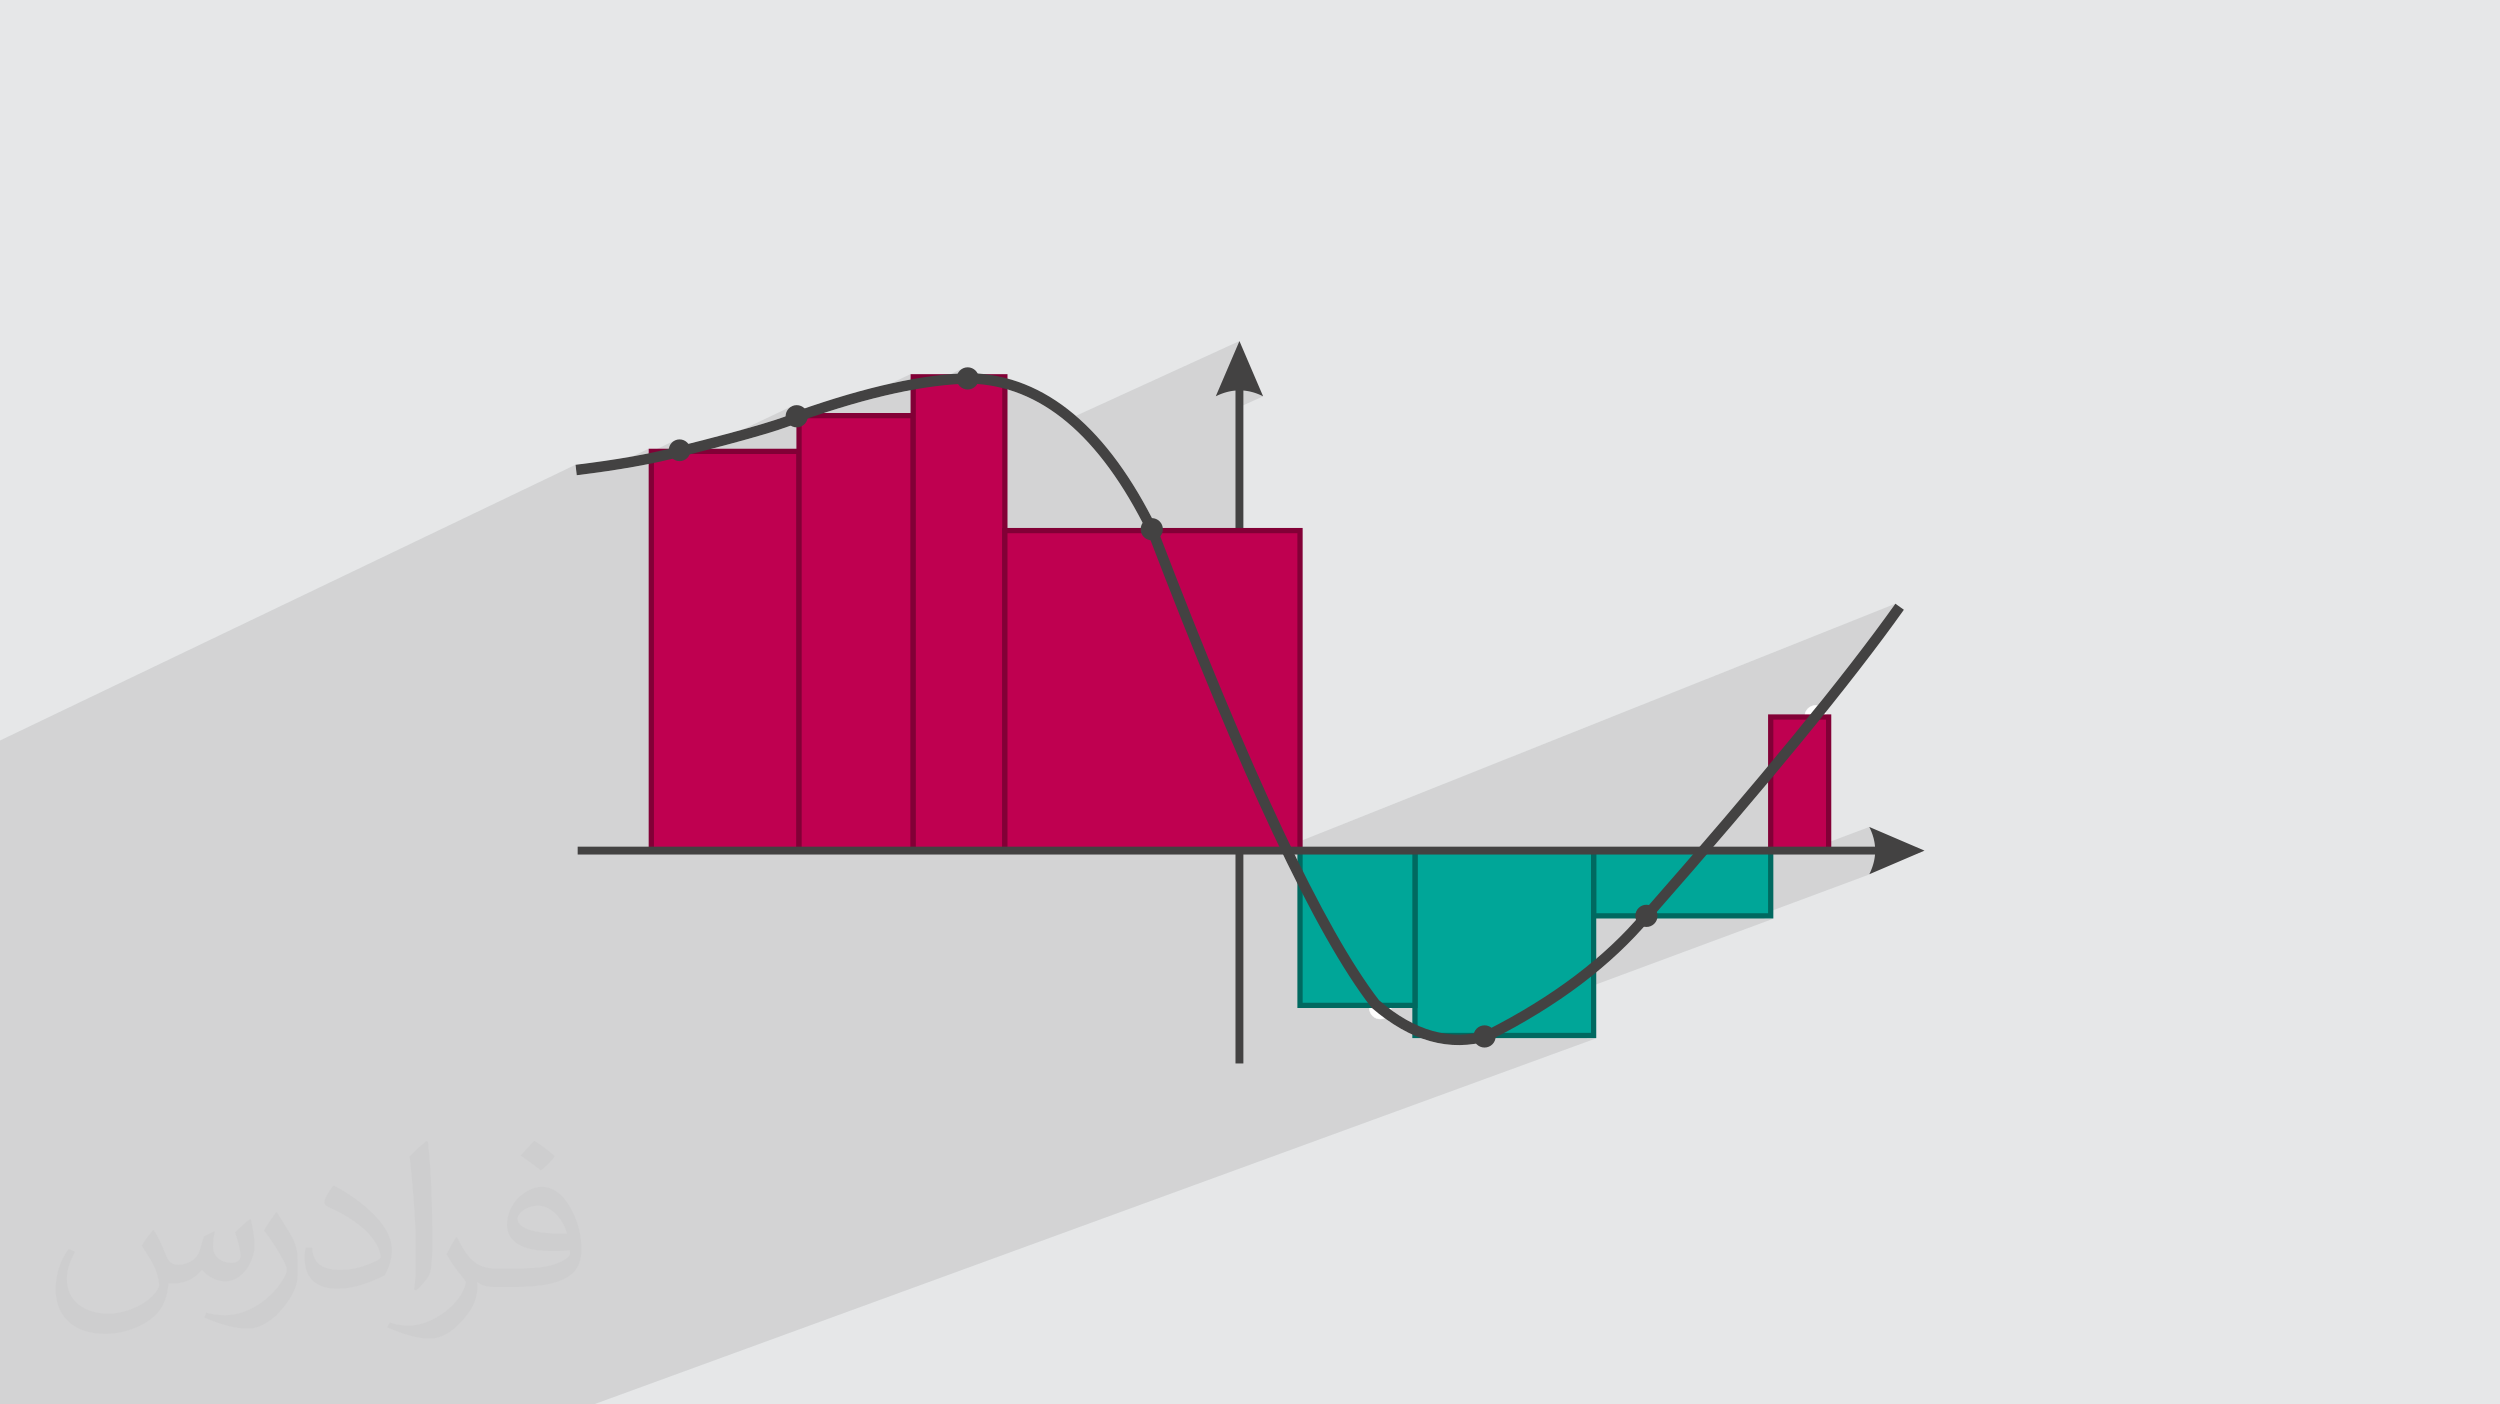 <?xml version="1.0" encoding="UTF-8"?>
<!DOCTYPE svg PUBLIC "-//W3C//DTD SVG 1.1//EN" "http://www.w3.org/Graphics/SVG/1.1/DTD/svg11.dtd">
<!-- Creator: CorelDRAW 2020 (64-Bit) -->
<svg xmlns="http://www.w3.org/2000/svg" xml:space="preserve" width="94.192mm" height="52.917mm" version="1.1" style="shape-rendering:geometricPrecision; text-rendering:geometricPrecision; image-rendering:optimizeQuality; fill-rule:evenodd; clip-rule:evenodd"
viewBox="0 0 9404.92 5283.66"
 xmlns:xlink="http://www.w3.org/1999/xlink"
 xmlns:xodm="http://www.corel.com/coreldraw/odm/2003">
 <defs>
  <style type="text/css">
   <![CDATA[
    .fil3 {fill:none}
    .fil5 {fill:#FEFEFE}
    .fil14 {fill:#434242}
    .fil11 {fill:#00A698}
    .fil7 {fill:#BF0050}
    .fil10 {fill:#BF0050}
    .fil0 {fill:#E6E7E8}
    .fil4 {fill:#FEFEFE;fill-rule:nonzero}
    .fil6 {fill:#434242;fill-rule:nonzero}
    .fil13 {fill:#006960;fill-rule:nonzero}
    .fil12 {fill:#006960;fill-rule:nonzero}
    .fil9 {fill:#820036;fill-rule:nonzero}
    .fil8 {fill:#820036;fill-rule:nonzero}
    .fil2 {fill:#373435;fill-opacity:0.031}
    .fil1 {fill:#2B2A29;fill-opacity:0.102}
   ]]>
  </style>
 </defs>
 <g id="Layer_x0020_1">
  <polygon class="fil0" points="-0,0 9404.92,0 9404.92,5283.66 -0,5283.66 "/>
  <path class="fil1" d="M1450.3 5283.66l-1.07 0 -1.63 0 -1.62 0 -1.62 0 -1.64 0 -1.64 0 -1.62 0 -1.64 0 -1.65 0 -1.61 0 -1.65 0 -1.65 0 -1.65 0 -1.66 0 -1.65 0 -1.64 0 -1.67 0 -1.66 0 -1.64 0 -1.67 0 -1.66 0 -1.66 0 -1.68 0 -1.67 0 -0.66 0 -0.99 0 -1.68 0 -1.69 0 -1.68 0 -0.45 0 -1.23 0 -1.7 0 -1.69 0 -1.66 0 -1.7 0 -1.7 0 -1.68 0 -1.7 0 -1.71 0 -1.68 0 -1.7 0 -1.72 0 -1.71 0 -1.68 0 -1.73 0 -1.71 0 -1.72 0 -1.72 0 -1.73 0 -1.7 0 -1.73 0 -1.73 0 -0.36 0 -1.36 0 -1.72 0 -1.75 0 -0.36 0 -1.36 0 -1.73 0 -0.11 0 -1.64 0 -1.72 0 -1.75 0 -0.45 0 -1.3 0 -1.14 0 -0.62 0 -1.74 0 -1.77 0 -1.75 0 -1.1 0 -0.64 0 -1.61 0 -0.16 0 -1.76 0 -0.33 0 -1.42 0 -0.77 0 -0.62 0 -0.38 0 -1.77 0 -1.46 0 -0.29 0 -1.77 0 -0.91 0 -0.87 0 -1.79 0 -1.76 0 -1.78 0 -1.78 0 -1.79 0 -1.79 0 -1.79 0 -1.78 0 -1.79 0 -1.8 0 -1.78 0 -0.97 0 -0.83 0 -1.79 0 -0.02 0 -1.78 0 -1.82 0 -1.8 0 -1.79 0 -0.72 0 -1.1 0 -1.81 0 -1.82 0 -1.83 0 -1.82 0 -1.83 0 -1.8 0 -1.83 0 -1.84 0 -0.27 0 -0.01 0 -1.52 0 -0.32 0 -1.53 0 -1.84 0 -1.81 0 -1.85 0 -0.71 0 -0.61 0 -0.52 0 -1.85 0 -1.82 0 -1.22 0 -0.04 0 -0.05 0 -0.36 0 -0.18 0 -7.31 0 -13.35 0 -29.61 0 -6.81 0 -2.15 0 -2.17 0 -1.07 0 -1.57 0 -2.15 0 -14.41 0 -10.94 0 -8.38 0 -6.04 0 -7.71 0 -0.83 0 -3.78 0 -3.75 0 -0.29 0 -4.73 0 -0.37 0 -1.88 0 -2.2 0 -5.53 0 -5.47 0 -152.65 0 -8.75 0 -22.97 0 -5.47 0 -314.71 0 -30.09 0 -8.37 0 -21.7 0 -263.73 0 -2.01 0 -1.99 0 -2.42 0 -5.19 0 -2.71 0 -34.34 0 -7.6 0 -5.06 0 -66.71 0 -1.85 0 -47.38 0 -2.32 0 -3.81 0 -2 0 -1.97 0 -10.37 0 -28.66 0 -8.07 0 -10.5 0 -10.05 0 -19.62 0 -8.37 0 -11.72 0 0 -3.75 0 -121.97 0 -3.37 0 -8.46 0 -3.37 0 -8.47 0 -4.12 0 -14.33 0 -57.1 0 -291.25 0 -3.59 0 -3.6 0 -5.15 0 -3.6 0 -1.55 0 -7.21 0 -101.97 0 -3.67 0 -3.67 0 -1.5 0 -3.67 0 -3.68 0 -8.85 0 -136.55 0 -3.77 0 -8.97 0 -5.18 0 -7.57 0 -194.09 0 -3.91 0 -9.13 0 -1.3 0 -91.48 0 -13.81 0 -13.82 0 -10.53 0 -175.11 0 -2.72 0 -21.03 0 -10.51 0 -0.34 0 -19.51 0 -0.01 0 -22.02 0 -3.4 0 -158.5 0 -12.67 0 -3.92 0 -8.77 0 -47.39 0 -0.57 0 -0.57 0 -0.56 0 -0.56 0 -0.55 0 -0.57 0 -0.55 0 -0.55 0 -0.55 0 -0.55 0 -0.54 0 -0.54 0 -0.54 0 -0.54 0 -0.54 0 -0.53 0 -0.53 0 -0.53 0 -0.53 0 -0.52 0 -0.52 0 -0.52 0 -0.52 0 -0.51 0 -0.52 0 -0.5 0 -0.51 0 -0.5 0 -0.51 0 -0.5 0 -0.5 0 -0.49 0 -0.49 0 -0.5 0 -0.49 0 -0.48 0 -0.5 0 -0.47 0 -0.48 0 -0.48 0 -0.48 0 -0.47 0 -0.46 0 -0.48 0 -0.46 0 -0.46 0 -0.47 0 -0.45 0 -0.46 0 -0.45 0 -0.46 0 -0.45 0 -0.45 0 -0.44 0 -0.44 0 -0.45 0 -0.43 0 -0.44 0 -0.43 0 -0.43 0 -0.43 0 -0.43 0 -0.42 0 -0.42 0 -0.42 0 -0.41 0 -0.42 0 -0.42 0 -0.41 0 -0.41 0 -0.39 0 -0.42 0 -0.4 0 -0.39 0 -0.39 0 -0.41 0 -0.38 0 -0.39 0 -0.39 0 -0.38 0 -0.39 0 -0.38 0 -0.38 0 -0.37 0 -0.37 0 -0.37 0 -0.37 0 -0.37 0 -0.36 0 -0.36 0 -0.36 0 -0.36 0 -0.35 0 -0.35 0 -0.35 0 -0.34 0 -0.35 0 -0.34 0 -0.34 0 -0.35 0 -0.32 0 -0.34 0 -0.33 0 -0.33 0 -0.32 0 -0.34 0 -0.21 0 -11.56 0 -0.15 0 -0.22 0 -0.21 0 -0.21 0 -0.22 0 -0.2 0 -0.21 0 -0.2 0 -0.21 0 -0.2 0 -0.19 0 -0.2 0 -0.19 0 -0.2 0 -0.18 0 -0.19 0 -0.18 0 -0.19 0 -0.18 0 -0.17 0 -0.18 0 -0.17 0 -0.16 0 -0.18 0 -0.16 0 -0.16 0 -0.16 0 -0.16 0 -0.16 0 -0.15 0 -0.16 0 -0.14 0 -0.15 0 -0.14 0 -0.15 0 -0.12 0 -0.15 0 -0.13 0 -0.13 0 -0.13 0 -0.13 0 -0.12 0 -0.13 0 -0.12 0 -0.12 0 -0.12 0 -0.1 0 -0.12 0 -0.11 0 -0.1 0 -0.11 0 -0.1 0 -0.1 0 -0.1 0 -0.09 0 -0.1 0 -0.08 0 -0.08 0 -0.09 0 -0.09 0 -0.08 0 -0.08 0 -0.08 0 -0.06 0 -0.08 0 -0.07 0 -0.07 0 -0.05 0 -0.07 0 -0.07 0 -0.04 0 -0.06 0 -0.06 0 -0.04 0 -0.05 0 -0.05 0 -0.04 0 -0.04 0 -0.04 0 -0.03 0 -0.05 0 -0.02 0 -0.02 0 -0.04 0 -0.02 0 -0.02 0 -0.02 0 -0.02 0 -0.02 0 -0.01 0 -0.02 0 -0.01 0 -136.85 0 -7.33 0 -233.59 0 -4.68 0 -8.8 0 -2.74 0 -1.39 0 -2.43 0 -2.31 0 -4.12 0 -8.84 0 -7.89 0 -0.01 0 -9.49 0 -21.88 0 -2.66 0 -18.53 0 -0.01 0 -2.44 0 -23.18 0 -13.88 0 -13.01 0 -4.16 0 -6.4 0 -2.46 0 -1.5 0 -14.21 0 -0.86 0 -7.98 0 -0.71 0 -4.41 0 -5.78 0 -1.06 0 -1.24 0 -8.97 0 -4.24 0 -4.21 0 -0.9 0 -0.42 0 -0.85 0 -14.2 0 -7.34 0 -2.45 0 -7.27 0 -0.03 0 -19.69 0 -22.33 0 -11.8 0 -12.29 0 -1.18 0 -4.34 0 -9.13 0 -27.36 0 -19.3 0 -19.31 2165.03 -1037.37 2.32 19.64 14.61 -1.79 14.46 -1.81 14.31 -1.84 14.15 -1.87 14 -1.9 13.85 -1.92 13.69 -1.94 13.54 -1.97 13.39 -2 13.23 -2.03 8.71 -1.36 125.03 -59.63 0 9.9 0 4.71 9.9 -4.71 2.67 0 87.72 -41.79 -6.95 3.77 -6.05 4.99 -4.99 6.06 -3.77 6.95 -2.39 7.68 -0.83 8.24 0.41 4.09 42.89 0 24.73 -6.21 24.04 -6.09 23.34 -5.95 22.67 -5.82 21.98 -5.7 17.96 -4.69 287.3 -136.13 -3.65 1.77 -3.44 2.1 -3.22 2.42 -2.97 2.71 -2.7 2.97 -2.41 3.22 -2.1 3.44 -1.76 3.65 -1.41 3.83 -1.03 4 -0.63 4.14 -0.22 4.26 0.05 0.91 44.28 -20.95 -2.15 1.49 -3.07 1.97 -3.75 2.1 -4.44 2.25 -30.8 14.57 0.1 1.96 0.37 2.47 40.12 -18.97 9.9 0 31.35 0 19.33 -6.61 23.52 -7.88 23.26 -7.61 23.02 -7.36 22.76 -7.1 22.51 -6.84 22.26 -6.58 22 -6.32 21.74 -6.06 21.49 -5.8 2.01 -0.53 164.35 -77.41 0 9.9 0 4.65 9.9 -4.65 119.45 0 69.17 -32.43 -3.65 1.77 -3.44 2.1 -3.22 2.41 -2.97 2.7 0 0 -0.05 0.02 -2.68 2.95 -2.41 3.22 -2.09 3.44 -1.76 3.65 -1.41 3.84 -1.03 4 -0.35 2.34 181.23 0 0 24.39 19.88 5.52 23.83 7.75 23.57 8.82 23.31 9.89 23.06 10.95 22.8 12.02 22.54 13.09 22.28 14.16 22.01 15.23 21.76 16.3 21.5 17.36 0.76 0.66 635.15 -290.55 0 192.87 14.84 -6.7 0.47 0.04 0.69 0.07 0.7 0.06 0.7 0.06 0.7 0.07 0.69 0.08 0.7 0.07 0.7 0.08 0.69 0.08 0.7 0.08 0.7 0.09 0.69 0.09 0.7 0.09 0.7 0.09 0.69 0.1 0.7 0.1 0.7 0.1 0.7 0.1 0.69 0.11 0.7 0.11 0.7 0.12 0.69 0.11 0.7 0.12 0.69 0.12 0.7 0.12 0.7 0.13 0.7 0.13 0.69 0.13 0.7 0.14 0.7 0.13 0.69 0.14 0.7 0.15 0.7 0.14 0.69 0.15 0.7 0.15 0.7 0.16 0.69 0.15 0.7 0.16 0.7 0.16 0.7 0.17 0.69 0.17 0.7 0.17 0.7 0.17 0.69 0.17 0.7 0.18 0.7 0.18 0.69 0.19 0.7 0.18 0.7 0.19 0.69 0.2 0.7 0.19 0.7 0.2 0.7 0.2 0.69 0.2 0.7 0.21 0.69 0.2 0.7 0.22 0.7 0.21 0.69 0.22 0.7 0.21 0.7 0.23 0.69 0.22 0.7 0.23 0.7 0.23 0.7 0.23 0.69 0.24 0.7 0.23 0.7 0.25 0.69 0.24 0.7 0.24 0.7 0.26 0.69 0.25 0.7 0.25 0.7 0.26 0.69 0.26 0.7 0.26 0.7 0.27 0.7 0.26 0.69 0.28 0.7 0.27 0.7 0.28 0.69 0.27 0.7 0.29 0.7 0.28 0.69 0.29 0.7 0.29 0.7 0.29 0.69 0.29 0.7 0.3 0.7 0.3 0.69 0.31 0.7 0.3 0.7 0.31 0.69 0.32 0.7 0.31 0.7 0.32 0.69 0.32 0.7 0.32 0.7 0.32 0.7 0.33 0.69 0.33 0.7 0.34 0.7 0.33 0.69 0.34 0.7 0.34 0.7 0.35 0.69 0.34 -89.06 40.09 0 465.09 227.91 0 0 1168.5 2239.68 -893.59 -9.11 12.79 -8.74 12.17 33.92 -13.52 -18.49 25.87 -19.22 26.55 -19.95 27.22 -20.67 27.9 -21.41 28.58 -22.13 29.25 -22.86 29.92 -23.58 30.6 -24.31 31.27 -25.04 31.95 -25.77 32.63 -26.49 33.3 -20.45 25.53 3.39 2.81 4.99 6.05 3.77 6.95 2.39 7.68 0.83 8.25 -0.27 2.63 8.16 0 0 471.11 152.8 -57.57 0.35 0.7 0.34 0.69 0.34 0.7 0.34 0.7 0.34 0.7 0.33 0.69 0.33 0.7 0.33 0.7 0.32 0.69 0.33 0.7 0.32 0.7 0.31 0.69 0.32 0.7 0.31 0.7 0.31 0.7 0.31 0.69 0.3 0.7 0.3 0.7 0.3 0.69 0.29 0.7 0.3 0.7 0.29 0.69 0.28 0.7 0.29 0.7 0.28 0.69 0.28 0.7 0.27 0.7 0.28 0.69 0.27 0.7 0.27 0.7 0.26 0.69 0.27 0.7 0.25 0.7 0.26 0.69 0.26 0.7 0.25 0.7 0.25 0.7 0.24 0.69 0.25 0.7 0.24 0.7 0.24 0.69 0.23 0.7 0.24 0.7 0.23 0.69 0.22 0.7 0.23 0.7 0.22 0.69 0.22 0.7 0.22 0.7 0.21 0.7 0.21 0.69 0.21 0.7 0.2 0.7 0.2 0.69 0.21 0.7 0.19 0.7 0.2 0.69 0.19 0.7 0.19 0.7 0.19 0.69 0.18 0.7 0.18 0.7 0.18 0.69 0.17 0.7 0.18 0.7 0.17 0.69 0.16 0.7 0.17 0.7 0.16 0.7 0.16 0.69 0.16 0.7 0.15 0.7 0.15 0.69 0.15 0.7 0.15 0.7 0.14 0.69 0.14 0.7 0.14 0.7 0.13 0.69 0.13 0.7 0.13 0.7 0.13 0.7 0.12 0.69 0.12 0.7 0.12 0.7 0.12 0.69 0.11 0.7 0.11 0.7 0.11 0.69 0.1 0.7 0.11 0.7 0.1 0.69 0.09 0.7 0.1 0.7 0.09 0.69 0.09 0.7 0.08 0.7 0.08 0.69 0.08 0.7 0.08 0.7 0.08 0.69 0.07 0.7 0.07 0.7 0.06 0.7 0.07 0.69 0.06 0.7 0.04 0.46 -39.64 14.85 225.8 0 -201.3 74.92 -0.1 0.23 -0.29 0.7 -0.3 0.7 -0.3 0.69 -0.3 0.7 -0.31 0.7 -0.31 0.69 -0.31 0.7 -0.32 0.7 -0.31 0.7 -0.32 0.69 -0.33 0.7 -0.32 0.7 -0.33 0.69 -0.33 0.7 -0.33 0.7 -0.34 0.69 -0.34 0.7 -0.34 0.7 -0.34 0.69 -0.35 0.7 -370.74 137.86 0 18.53 -26.65 9.9 26.65 0 9.9 0 -676.11 250.81 0 189.29 -27.07 9.9 27.07 0 9.9 0 -3774.5 1378.36 -8.84 0 -24.15 0 -32.93 0 -216.43 0 -6.57 0 -47.35 0 -0.27 0 -8.48 0 -42.32 0 -40.02 0 -10.89 0 -49.26 0 -0.49 0 -8.53 0 -0.63 0 -22.35 0 -10.81 0 -20.64 0 -11.46 0 -1.3 0 -1.31 0 -1.31 0 -1.32 0 -1.29 0 -1.31 0 -1.33 0 -1.29 0 -1.33 0 -1.31 0 -1.31 0 -1.34 0 -1.32 0 -1.35 0 -1.3 0 -1.34 0 -1.34 0 -1.34 0 -1.35 0 -1.35 0 -0.42 0 -0.9 0 -1.35 0 -1.36 0 -1.33 0 -1.36 0 -1.36 0 -1.37 0 -1.33 0 -1.37 0 -1.37 0 -1.35 0 -1.37 0 -1.39 0 -1.36 0 -0.79 0 -0.59 0 -1.38 0 -1.36 0 -1.4 0 -1.38 0 -1.37 0 -1.36 0 -0.02 0 -1.41 0 -1.37 0 -1.39 0 -1.41 0 -1.4 0 -1.39 0 -1.4 0 -1.42 0 -1.4 0 -1.42 0 -1.19 0 -0.22 0 -1.4 0 -1.43 0 -1.41 0 -1.41 0 -1.42 0 -1.21 0 -0.23 0 -1.43 0 -1.41 0 -1.43 0 -1.45 0 -0.07 0 -1.34 0 -1.45 0 -1.44 0 -1.44 0 -1.46 0 -1.44 0 -1.44 0 -1.45 0 -1.46 0 -1.43 0 -1.47 0 -1.46 0 -1.44 0 -1.47 0 -1.48 0 -1.44 0 -1.48 0 -1.48 0 -1.48 0 -1.48 0 -1.48 0 -1.49 0 -1.46 0 -1.49 0 -1.5 0 -1.47 0 -1.49 0 -1.5 0 -1.5 0 -1.47 0 -1.52 0 -1.5 0 -1.49 0 -1.51 0 -1.52 0 -1.51 0 -1.52 0 -1.52 0 -1.5 0 -1.52 0 -1.53 0 -1.51 0 -1.52 0 -1.54 0 -1.01 0 -67.14 0zm5420.48 -2583.01l0 0.01 8.49 -3.31 -8.49 3.3zm-3915.39 -1134.74l-131.64 62.27 0.02 0 131.62 -62.27zm71.33 -29.53l0 0zm643.18 -142.36l0 0zm3190.13 1271.15l0 0zm0 0l0 0z"/>
  <path class="fil2" d="M578.49 4627.69c17.95,27.21 29.6,53.36 40.96,82.43 8.45,16.91 12.93,48.09 52.57,48.09 11.61,0 28.28,-3.42 43.06,-11.61 16.63,-8.73 29.32,-21.94 35.94,-42l15.85 -53.36 38.57 -19.02 2.64 2.64c-5.27,20.09 -6.59,39.36 -6.59,54.43 0,44.63 38.57,61.56 69.22,61.56 17.95,0 34.09,-8.73 34.09,-25.11 0,-21.13 -8.98,-57.06 -20.62,-89.29 17.95,-17.95 35.94,-35.94 56.53,-50.47l3.17 1.6c8.98,38.04 14,75.56 14,100.66 0,24.57 -10.83,51.79 -19.81,69.49 -18.49,34.87 -51.25,62.62 -90.87,62.62 -30.1,0 -63.65,-15.07 -86.66,-43.06l-1.32 0c-21.66,26.96 -55.22,51.25 -108.86,51.25l-16.63 0c-2.64,35.41 -10.29,60.49 -21.94,82.95 -31.95,62.34 -126.81,106.47 -216.1,106.47 -124.17,0 -186.51,-71.59 -186.51,-166.96 0,-58.91 19.27,-113.6 48.88,-152.42l24.29 10.04c-18.49,35.41 -30.91,68.68 -30.91,101.45 0,89.29 72.66,131.83 156.4,131.83 77.68,0 173.83,-49.41 191.28,-106.72 -6.59,-62.62 -30.1,-91.93 -66.04,-148.99 10.83,-19.02 24.83,-38.04 42.28,-58.38l3.17 0 0 0 0 0 -0.02 -0.09zm1432.13 -336.04c26.15,16.39 51.79,35.66 76.87,57.85 -14,19.81 -31.45,37.79 -53.11,53.64 -25.11,-20.34 -50.19,-37.79 -75.84,-56.27 17.42,-19.55 34.62,-38.29 52.04,-55.22l0 0 0 0 0 0 0 0 0 0 0.03 0zm13.47 244.11c-42.28,0 -76.87,27.75 -76.87,48.34 0,44.13 84.53,57.85 185.72,57.31 -12.68,-51.79 -57.06,-105.68 -108.86,-105.68l0.01 0.03zm-94.86 236.19c54.96,0 103.04,-1.6 139.74,-10.83 40.96,-10.29 75.56,-30.91 75.56,-45.17 0,-3.7 0,-8.19 -1.32,-11.89 -22.98,2.11 -49.41,2.11 -72.38,2.11 -74.49,0 -131.55,-16.91 -154.02,-58.66 -5.55,-11.61 -9.51,-24.57 -9.51,-39.36 0,-40.43 17.42,-79.79 48.09,-107 25.61,-22.45 53.89,-36.44 82.67,-36.44 52.04,0 93.51,41.75 122.57,107.54 15.85,35.94 26.68,77.4 26.68,129.72 0,34.87 -9.51,64.19 -31.17,85.85 -40.43,39.11 -114.92,53.89 -229.04,53.89l-51.79 0 0 0 -13.47 0c-28.28,0 -48.62,-5.02 -64.72,-17.42l-2.64 0c0.79,6.59 1.32,12.93 1.32,19.02 0,25.61 -8.45,58.38 -25.61,84.53 -50.72,75.3 -105.68,108.04 -153.24,108.04 -48.09,0 -107,-18.49 -160.11,-42.54l9.51 -18.49c17.17,7.13 40.96,11.89 73.7,11.89 85.85,0 198.66,-82.43 212.66,-163 -3.17,-6.59 -8.98,-15.32 -17.17,-24.57 -25.11,-29.85 -40.96,-54.68 -55.75,-80.83 12.68,-25.11 24.29,-45.17 35.13,-63.4l4.49 -0.53c36.72,74.77 69.99,117.55 144.23,117.55l11.61 0 0 0 53.89 0 0 0 0 0 0 0 0 0 0 0 0.09 0.01zm-371.98 79c6.34,-34.34 6.87,-72.91 6.87,-108.86l0 -53.36c0,-99.6 -12.68,-244.36 -22.98,-338.68 17.95,-19.27 43.06,-42 62.87,-57.31l5.81 1.6c13.47,118.62 16.63,256 16.63,383.06 0,33.3 -1.32,65.79 -4.49,89.55 -1.85,30.1 -19.27,52.83 -56.53,87.7l-8.19 -3.7zm-382.8 -157.19c1.85,46.77 24.83,83.49 105.15,83.49 49.93,0 92.19,-12.93 138.96,-35.13 8.45,-3.7 12.93,-8.73 12.93,-12.93 0,-29.32 -22.45,-68.15 -60.23,-103.55 -36.72,-33.3 -85.34,-62.62 -130.76,-82.18 -15.6,-6.59 -20.62,-13.47 -20.62,-20.09 0,-13.47 17.95,-41.75 32.77,-62.09l5.02 -0.53c52.04,27.21 110.17,67.64 153.24,112.53 39.11,41.47 63.4,83.49 63.4,129.19 0,33.81 -10.29,65.51 -26.96,95.11 -57.06,28.79 -117.83,50.72 -178.06,50.72 -73.17,0 -123.1,-34.34 -123.1,-114.92 0,-8.73 0,-22.19 3.17,-39.64l25.11 0 0 0 0 0 0 0 0 0 0 0 -0.02 0zm-132.37 -132.9l45.45 73.45c16.63,27.21 32.23,56.81 32.23,103.55l0 59.7c0,48.34 -30.91,100.13 -80.83,151.38 -39.11,34.62 -73.7,49.41 -105.68,49.41 -47.55,0 -101.98,-14.79 -164.85,-41.75l7.13 -18.49c19.81,5.27 42.79,9.77 71.06,9.77 90.36,-0.53 182.8,-66.57 225.08,-147.15 5.02,-9.26 6.87,-17.95 6.87,-24.04 0,-9.26 -5.02,-19.55 -8.98,-28.79 -22.98,-43.31 -48.62,-82.95 -76.87,-119.68 14.79,-23.25 29.6,-45.7 45.7,-67.9l3.7 0.53 0 0 0 0 0 0 0 0 0 0 -0.02 0.01z"/>
  <g id="_1958686804880">
   <path class="fil3" d="M2167.35 1768.13c156.67,-18.91 287.19,-42.29 391.55,-70.13 267.46,-66.98 417.45,-111.79 449.98,-134.41 257.69,-90.86 471.97,-137.61 642.84,-140.27 272.22,8.61 500.12,199.52 683.73,572.73 350.64,917.97 630.04,1511.54 838.22,1780.7 140.89,121.67 282.24,161.21 424.07,118.64 253.09,-128.13 451.78,-278.12 596.09,-450 441.66,-502.97 759.18,-890.63 952.56,-1162.99"/>
   <path class="fil4" d="M2165.03 1748.49c78.6,-9.48 150.01,-19.98 214.23,-31.48 64.46,-11.54 122.66,-24.24 174.61,-38.1l0.24 -0.08c133.41,-33.41 237.49,-61.29 312.23,-83.61 72.95,-21.79 116.7,-37.74 131.25,-47.86l2.15 -1.49 2.58 -0.91c129.7,-45.73 248.49,-80.37 356.37,-103.9 108.21,-23.61 205.81,-36.1 292.8,-37.44l0.86 0c140.69,4.44 269.74,55.85 387.15,154.2 116.07,97.22 220.64,240.4 313.67,429.51l0.55 1.11 0.23 0.59c175.2,458.7 332.51,836.12 471.91,1132.27 138.57,294.38 259.32,508.32 362.23,641.84 67.71,58.18 135.23,96.69 202.53,115.53 66.49,18.6 133.14,18.02 199.93,-1.73 124.73,-63.25 236.11,-131.88 334.14,-205.88 98.16,-74.11 182.82,-153.55 254,-238.32l0.31 -0.31c220,-250.54 409.65,-473.04 568.93,-667.51 158.73,-193.8 286.2,-358.45 382.4,-493.93l32.15 22.89c-97.17,136.86 -225.16,302.23 -383.94,496.1 -158.17,193.11 -348.03,415.81 -569.57,668.11l0.02 0.02c-73.13,87.11 -159.97,168.6 -260.5,244.5 -100.22,75.67 -214.18,145.81 -341.84,210.44l-1.66 0.84 -1.6 0.48c-74.51,22.37 -148.93,23.14 -223.29,2.35 -73.54,-20.58 -146.66,-62.25 -219.33,-125.01l-1.5 -1.28 -1.22 -1.58c-104.98,-135.75 -227.64,-352.65 -367.92,-650.68 -139.94,-297.29 -297.58,-675.45 -472.91,-1134.43 -90.43,-183.56 -191.46,-322.1 -303.08,-415.59 -110.41,-92.49 -231.34,-140.85 -362.76,-145.06 -83.72,1.35 -178.51,13.57 -284.34,36.65 -105.76,23.08 -222.17,56.97 -349.24,101.69 -19.57,12.4 -66.29,29.65 -140.17,51.71 -75.25,22.48 -179.89,50.5 -313.92,84.07l-0.01 -0.02c-52.36,13.97 -111.52,26.86 -177.46,38.66 -66.3,11.87 -138.49,22.53 -216.55,31.95l-4.63 -39.28z"/>
   <circle class="fil5" cx="5192.47" cy="3792.51" r="40.91"/>
   <path class="fil4" d="M5192.47 3750.71c11.54,0 21.99,4.68 29.56,12.25l0 0c7.56,7.56 12.24,18.01 12.24,29.56 0,11.53 -4.67,21.99 -12.24,29.55l0 0 0 0.01c-7.57,7.56 -18.01,12.24 -29.56,12.24 -11.53,0 -21.99,-4.68 -29.56,-12.24l0.01 -0.01c-7.57,-7.56 -12.25,-18.01 -12.25,-29.55 0,-11.54 4.68,-22 12.24,-29.56 7.57,-7.57 18.02,-12.25 29.56,-12.25zm28.3 13.5c-7.23,-7.24 -17.24,-11.71 -28.3,-11.71 -11.04,0 -21.06,4.47 -28.3,11.72 -7.24,7.24 -11.72,17.24 -11.72,28.3 0,11.04 4.48,21.06 11.72,28.3l0 0c7.24,7.24 17.25,11.71 28.3,11.71 11.05,0 21.07,-4.47 28.3,-11.71l0 0c7.24,-7.24 11.72,-17.25 11.72,-28.3 0,-11.05 -4.48,-21.06 -11.72,-28.3l0 -0.01z"/>
   <circle class="fil5" cx="6830.48" cy="2694.72" r="40.91"/>
   <path class="fil4" d="M6830.48 2652.92c11.54,0 21.99,4.67 29.56,12.24l0 0 0 0c7.57,7.57 12.24,18.01 12.24,29.56 0,11.54 -4.68,22 -12.24,29.56l0 0c-7.57,7.56 -18.01,12.24 -29.56,12.24 -11.53,0 -21.99,-4.68 -29.56,-12.24 -7.56,-7.56 -12.24,-18.01 -12.24,-29.56 0,-11.54 4.68,-21.99 12.25,-29.56l-0.01 0c7.57,-7.56 18.02,-12.24 29.56,-12.24zm28.3 13.5c-7.23,-7.24 -17.24,-11.72 -28.3,-11.72 -11.04,0 -21.06,4.48 -28.3,11.72l0 0c-7.24,7.24 -11.72,17.24 -11.72,28.3 0,11.05 4.48,21.06 11.72,28.3 7.24,7.24 17.25,11.72 28.3,11.72 11.05,0 21.07,-4.48 28.3,-11.72l0 0c7.24,-7.24 11.72,-17.24 11.72,-28.3 0,-11.05 -4.48,-21.06 -11.72,-28.3l0 0z"/>
   <line class="fil3" x1="2173.19" y1="3199.95" x2="7239.88" y2= "3199.95" />
   <line class="fil3" x1="4662.71" y1="4000.59" x2="4662.71" y2= "1283.07" />
   <polygon class="fil6" points="4677.55,1469.24 4677.55,4000.59 4647.86,4000.59 4647.86,1469.24 4647.4,1469.28 4646.71,1469.34 4646.01,1469.41 4645.32,1469.47 4644.62,1469.54 4643.92,1469.62 4643.23,1469.68 4642.53,1469.76 4641.83,1469.84 4641.14,1469.92 4640.44,1470.01 4639.75,1470.1 4639.06,1470.19 4638.36,1470.28 4637.66,1470.38 4636.96,1470.48 4636.27,1470.58 4635.57,1470.68 4634.87,1470.79 4634.18,1470.9 4633.49,1471.01 4632.79,1471.13 4632.1,1471.25 4631.4,1471.37 4630.7,1471.49 4630.01,1471.62 4629.31,1471.75 4628.61,1471.88 4627.91,1472.02 4627.22,1472.15 4626.53,1472.29 4625.83,1472.44 4625.14,1472.58 4624.44,1472.73 4623.74,1472.88 4623.05,1473.04 4622.35,1473.19 4621.65,1473.35 4620.96,1473.51 4620.27,1473.68 4619.57,1473.85 4618.88,1474.02 4618.18,1474.19 4617.48,1474.36 4616.79,1474.54 4616.09,1474.72 4615.39,1474.91 4614.7,1475.09 4614,1475.28 4613.31,1475.48 4612.62,1475.67 4611.92,1475.87 4611.22,1476.07 4610.52,1476.27 4609.83,1476.47 4609.13,1476.67 4608.43,1476.89 4607.74,1477.1 4607.05,1477.32 4606.35,1477.53 4605.66,1477.76 4604.96,1477.98 4604.26,1478.21 4603.57,1478.44 4602.87,1478.67 4602.17,1478.91 4601.47,1479.14 4600.78,1479.39 4600.09,1479.63 4599.39,1479.87 4598.7,1480.13 4598,1480.38 4597.3,1480.63 4596.61,1480.89 4595.91,1481.15 4595.21,1481.41 4594.52,1481.68 4593.83,1481.94 4593.13,1482.22 4592.44,1482.49 4591.74,1482.76 4591.04,1483.03 4590.35,1483.32 4589.65,1483.6 4588.95,1483.89 4588.26,1484.18 4587.56,1484.47 4586.87,1484.76 4586.17,1485.06 4585.48,1485.36 4584.78,1485.67 4584.08,1485.97 4583.39,1486.28 4582.69,1486.59 4581.99,1486.91 4581.3,1487.23 4580.61,1487.55 4579.91,1487.87 4579.22,1488.19 4578.52,1488.52 4577.82,1488.85 4577.12,1489.19 4576.43,1489.51 4575.73,1489.85 4575.03,1490.19 4574.34,1490.54 4573.65,1490.88 4573.65,1490.88 4662.71,1283.07 4751.77,1490.88 4751.08,1490.54 4750.38,1490.19 4749.68,1489.85 4748.99,1489.51 4748.29,1489.19 4747.59,1488.85 4746.9,1488.52 4746.2,1488.19 4745.51,1487.87 4744.81,1487.55 4744.12,1487.23 4743.42,1486.91 4742.72,1486.6 4742.03,1486.28 4741.33,1485.97 4740.63,1485.67 4739.94,1485.36 4739.25,1485.06 4738.55,1484.76 4737.86,1484.47 4737.16,1484.18 4736.46,1483.89 4735.77,1483.6 4735.07,1483.32 4734.37,1483.03 4733.68,1482.77 4732.98,1482.49 4732.29,1482.22 4731.6,1481.94 4730.9,1481.68 4730.2,1481.41 4729.5,1481.15 4728.81,1480.89 4728.11,1480.63 4727.41,1480.38 4726.72,1480.13 4726.03,1479.87 4725.33,1479.63 4724.64,1479.39 4723.94,1479.14 4723.24,1478.91 4722.55,1478.67 4721.85,1478.44 4721.15,1478.21 4720.45,1477.98 4719.76,1477.76 4719.07,1477.53 4718.37,1477.32 4717.68,1477.1 4716.98,1476.89 4716.28,1476.67 4715.59,1476.47 4714.89,1476.27 4714.2,1476.07 4713.5,1475.87 4712.81,1475.67 4712.11,1475.48 4711.42,1475.28 4710.72,1475.09 4710.02,1474.91 4709.33,1474.72 4708.63,1474.54 4707.93,1474.36 4707.24,1474.19 4706.54,1474.02 4705.85,1473.85 4705.16,1473.68 4704.46,1473.51 4703.76,1473.35 4703.06,1473.19 4702.37,1473.04 4701.67,1472.88 4700.97,1472.73 4700.28,1472.58 4699.59,1472.44 4698.89,1472.29 4698.2,1472.15 4697.5,1472.02 4696.8,1471.88 4696.11,1471.75 4695.41,1471.62 4694.71,1471.49 4694.01,1471.37 4693.32,1471.25 4692.63,1471.13 4691.94,1471.02 4691.24,1470.9 4690.54,1470.79 4689.85,1470.68 4689.15,1470.58 4688.45,1470.48 4687.75,1470.38 4687.06,1470.28 4686.37,1470.19 4685.67,1470.1 4684.98,1470.01 4684.28,1469.92 4683.58,1469.84 4682.89,1469.76 4682.19,1469.68 4681.49,1469.62 4680.8,1469.54 4680.1,1469.47 4679.41,1469.41 4678.71,1469.35 4678.02,1469.28 "/>
   <polygon class="fil7" points="2450.2,1698 3006,1698 3006,3199.95 2450.2,3199.95 "/>
   <path class="fil8" d="M2450.2 1688.1l555.8 0 9.9 0 0 9.9 0 1501.95 0 9.9 -9.9 0 -555.8 0 -9.9 0 0 -9.9 0 -1501.95 0 -9.9 9.9 0zm545.9 19.79l-536.01 0 0 1482.16 536.01 0 0 -1482.16z"/>
   <rect class="fil7" x="3006" y="1563.59" width="429.48" height="1636.36"/>
   <path class="fil9" d="M3425.58 1573.49l-409.69 0 0 1616.56 409.69 0 0 -1616.56zm-419.58 -19.8l429.48 0 9.9 0 0 9.91 0 1636.35 0 9.9 -9.9 0 -429.48 0 -9.9 0 0 -9.9 0 -1636.35 0 -9.91 9.9 0z"/>
   <rect class="fil7" x="3435.48" y="1417.48" width="344.79" height="1782.46"/>
   <path class="fil9" d="M3770.38 1427.38l-325.01 0 0 1762.67 325.01 0 0 -1762.67zm-334.9 -19.79l344.8 0 9.9 0 0 9.9 0 1782.46 0 9.9 -9.9 0 -344.8 0 -9.9 0 0 -9.9 0 -1782.46 0 -9.9 9.9 0z"/>
   <rect class="fil7" x="3780.27" y="1996.05" width="1110.35" height="1203.89"/>
   <path class="fil8" d="M4880.73 2005.95l-1090.56 0 0 1184.1 1090.56 0 0 -1184.1zm-1100.45 -19.79l1110.35 0 9.9 0 0 9.9 0 1203.89 0 9.9 -9.9 0 -1110.35 0 -9.9 0 0 -9.9 0 -1203.89 0 -9.9 9.9 0z"/>
   <rect class="fil10" x="6661.33" y="2697.35" width="217.94" height="502.6"/>
   <path class="fil8" d="M6661.34 2687.45l217.94 0 9.9 0 0 9.9 0 502.6 0 9.9 -9.9 0 -217.94 0 -9.9 0 0 -9.9 0 -502.6 0 -9.9 9.9 0zm208.05 19.79l-198.15 0 0 482.81 198.15 0 0 -482.81z"/>
   <rect class="fil11" x="5995.13" y="3199.95" width="666.21" height="245.45"/>
   <path class="fil12" d="M6651.44 3209.84l-646.42 0 0 225.67 646.42 0 0 -225.67zm-656.32 -19.79l666.21 0 9.9 0 0 9.9 0 245.46 0 9.9 -9.9 0 -666.21 0 -9.9 0 0 -9.9 0 -245.46 0 -9.9 9.9 0z"/>
   <rect class="fil11" x="5323.07" y="3199.95" width="672.05" height="695.45"/>
   <path class="fil12" d="M5985.23 3209.84l-652.26 0 0 675.67 652.26 0 0 -675.67zm-662.16 -19.79l672.05 0 9.9 0 0 9.9 0 695.46 0 9.9 -9.9 0 -672.05 0 -9.9 0 0 -9.9 0 -695.46 0 -9.9 9.9 0z"/>
   <rect class="fil11" x="4890.62" y="3199.95" width="432.45" height="582.21"/>
   <path class="fil13" d="M4890.63 3190.05l432.45 0 9.9 0 0 9.9 0 582.22 0 9.9 -9.9 0 -432.45 0 -9.9 0 0 -9.9 0 -582.22 0 -9.9 9.9 0zm422.55 19.79l-412.66 0 0 562.43 412.66 0 0 -562.43z"/>
   <circle class="fil14" cx="2556.51" cy="1693.91" r="40.91"/>
   <path class="fil14" d="M2997.19 1524.11c11.53,0 21.98,4.7 29.54,12.27l0 0c7.56,7.56 12.27,18 12.27,29.53 0,11.56 -4.71,22.01 -12.27,29.57 -7.56,7.56 -18,12.26 -29.54,12.26 -11.55,0 -22,-4.7 -29.56,-12.26l0 0c-7.56,-7.56 -12.24,-18 -12.24,-29.57 0,-11.52 4.68,-21.97 12.24,-29.53l0 0 0 0c7.56,-7.59 18,-12.27 29.56,-12.27z"/>
   <path class="fil6" d="M3640.35 1381.76c11.55,0 22,4.7 29.56,12.26l0 0c7.56,7.56 12.24,18 12.24,29.56 0,11.53 -4.68,21.98 -12.24,29.54 -7.56,7.56 -18,12.27 -29.56,12.27 -11.53,0 -21.98,-4.71 -29.54,-12.27l-0.03 0c-7.56,-7.56 -12.23,-18 -12.23,-29.54 0,-11.55 4.67,-22 12.23,-29.56l0.03 0 0 0c7.56,-7.56 18,-12.26 29.54,-12.26z"/>
   <path class="fil6" d="M4332.9 1949.07c11.53,0 21.98,4.7 29.57,12.26l-0.03 0c7.59,7.57 12.26,18.01 12.26,29.54 0,11.56 -4.67,22.01 -12.23,29.57 -7.59,7.56 -18.03,12.26 -29.57,12.26 -11.55,0 -22,-4.7 -29.56,-12.26l0 0c-7.56,-7.56 -12.24,-18 -12.24,-29.57 0,-11.52 4.68,-21.97 12.24,-29.54l0 0 0 0c7.56,-7.58 18,-12.26 29.56,-12.26z"/>
   <path class="fil14" d="M5584.81 3857.25c11.52,0 21.97,4.68 29.56,12.24l0 0c7.56,7.56 12.24,18.02 12.24,29.56 0,11.53 -4.68,22 -12.24,29.57l0 0 0 0c-7.59,7.56 -18.03,12.23 -29.56,12.23 -11.53,0 -22.01,-4.67 -29.57,-12.23l0 0c-7.56,-7.57 -12.24,-18.03 -12.24,-29.57 0,-11.53 4.68,-22 12.24,-29.56 7.56,-7.56 18.03,-12.24 29.57,-12.24z"/>
   <path class="fil14" d="M6193.82 3403.6c11.53,0 22,4.67 29.56,12.26l0 -0.02c7.57,7.56 12.24,18.02 12.24,29.56 0,11.55 -4.67,22 -12.24,29.56l0 0 0 0c-7.56,7.57 -18.02,12.24 -29.56,12.24 -11.53,0 -22,-4.67 -29.56,-12.24l0 0c-7.57,-7.56 -12.24,-18 -12.24,-29.56 0,-11.53 4.67,-22 12.24,-29.56 7.56,-7.57 18.02,-12.24 29.56,-12.24z"/>
   <path class="fil6" d="M2165.03 1748.49c78.6,-9.48 150.01,-19.98 214.23,-31.48 64.46,-11.54 122.66,-24.24 174.61,-38.1l0.24 -0.08c133.41,-33.41 237.49,-61.29 312.23,-83.61 72.95,-21.79 116.7,-37.74 131.25,-47.86l2.15 -1.49 2.58 -0.91c129.7,-45.73 248.49,-80.37 356.37,-103.9 108.21,-23.61 205.81,-36.1 292.8,-37.44l0.86 0c140.69,4.44 269.74,55.85 387.15,154.2 116.07,97.22 220.64,240.4 313.67,429.51l0.55 1.11 0.23 0.59c175.2,458.7 332.51,836.12 471.91,1132.27 138.57,294.38 259.32,508.32 362.23,641.84 67.71,58.18 135.23,96.69 202.53,115.53 66.49,18.6 133.14,18.02 199.93,-1.73 124.73,-63.25 236.11,-131.88 334.14,-205.88 98.16,-74.11 182.82,-153.55 254,-238.32l0.31 -0.31c220,-250.54 409.65,-473.04 568.93,-667.51 158.73,-193.8 286.2,-358.45 382.4,-493.93l32.15 22.89c-97.17,136.86 -225.16,302.23 -383.94,496.1 -158.17,193.11 -348.03,415.81 -569.57,668.11l0.02 0.02c-73.13,87.11 -159.97,168.6 -260.5,244.5 -100.22,75.67 -214.18,145.81 -341.84,210.44l-1.66 0.84 -1.6 0.48c-74.51,22.37 -148.93,23.14 -223.29,2.35 -73.54,-20.58 -146.66,-62.25 -219.33,-125.01l-1.5 -1.28 -1.22 -1.58c-104.98,-135.75 -227.64,-352.65 -367.92,-650.68 -139.94,-297.29 -297.58,-675.45 -472.91,-1134.43 -90.43,-183.56 -191.46,-322.1 -303.08,-415.59 -110.41,-92.49 -231.34,-140.85 -362.76,-145.06 -83.72,1.35 -178.51,13.57 -284.34,36.65 -105.76,23.08 -222.17,56.97 -349.24,101.69 -19.57,12.4 -66.29,29.65 -140.17,51.71 -75.25,22.48 -179.89,50.5 -313.92,84.07l-0.01 -0.02c-52.36,13.97 -111.52,26.86 -177.46,38.66 -66.3,11.87 -138.49,22.53 -216.55,31.95l-4.63 -39.28z"/>
   <polygon class="fil6" points="7053.72,3214.79 2173.19,3214.79 2173.19,3185.1 7053.72,3185.1 7053.68,3184.64 7053.62,3183.94 7053.55,3183.25 7053.49,3182.55 7053.42,3181.85 7053.35,3181.15 7053.27,3180.46 7053.19,3179.77 7053.11,3179.07 7053.03,3178.38 7052.95,3177.68 7052.86,3176.98 7052.77,3176.29 7052.67,3175.59 7052.58,3174.89 7052.48,3174.2 7052.37,3173.51 7052.27,3172.81 7052.16,3172.12 7052.05,3171.42 7051.94,3170.72 7051.82,3170.03 7051.7,3169.33 7051.58,3168.63 7051.46,3167.94 7051.33,3167.24 7051.2,3166.55 7051.08,3165.85 7050.95,3165.16 7050.81,3164.46 7050.67,3163.76 7050.53,3163.07 7050.38,3162.37 7050.23,3161.67 7050.08,3160.98 7049.93,3160.29 7049.77,3159.59 7049.61,3158.9 7049.45,3158.2 7049.28,3157.5 7049.12,3156.8 7048.95,3156.11 7048.77,3155.41 7048.6,3154.71 7048.42,3154.03 7048.24,3153.33 7048.06,3152.63 7047.87,3151.94 7047.68,3151.24 7047.49,3150.54 7047.29,3149.85 7047.1,3149.15 7046.89,3148.45 7046.69,3147.76 7046.49,3147.07 7046.28,3146.37 7046.07,3145.68 7045.86,3144.98 7045.64,3144.28 7045.42,3143.58 7045.2,3142.89 7044.97,3142.19 7044.75,3141.49 7044.53,3140.81 7044.29,3140.11 7044.06,3139.41 7043.82,3138.72 7043.58,3138.02 7043.33,3137.32 7043.09,3136.63 7042.84,3135.93 7042.59,3135.23 7042.33,3134.53 7042.07,3133.85 7041.82,3133.15 7041.55,3132.45 7041.29,3131.76 7041.02,3131.06 7040.75,3130.36 7040.47,3129.67 7040.2,3128.97 7039.92,3128.27 7039.64,3127.59 7039.35,3126.89 7039.07,3126.19 7038.78,3125.5 7038.48,3124.8 7038.19,3124.1 7037.9,3123.41 7037.6,3122.71 7037.3,3122.01 7036.99,3121.32 7036.68,3120.63 7036.37,3119.93 7036.05,3119.23 7035.74,3118.54 7035.42,3117.84 7035.09,3117.14 7034.77,3116.45 7034.44,3115.75 7034.11,3115.05 7033.78,3114.37 7033.44,3113.67 7033.1,3112.97 7032.76,3112.27 7032.42,3111.58 7032.07,3110.88 7032.07,3110.88 7239.88,3199.95 7032.07,3289.01 7032.42,3288.31 7032.76,3287.62 7033.1,3286.92 7033.44,3286.22 7033.78,3285.54 7034.11,3284.84 7034.44,3284.14 7034.77,3283.45 7035.09,3282.75 7035.42,3282.05 7035.74,3281.36 7036.05,3280.66 7036.37,3279.96 7036.68,3279.27 7036.99,3278.58 7037.3,3277.88 7037.6,3277.18 7037.9,3276.49 7038.19,3275.79 7038.48,3275.09 7038.78,3274.4 7039.07,3273.7 7039.35,3273 7039.64,3272.32 7039.92,3271.62 7040.2,3270.92 7040.47,3270.22 7040.75,3269.53 7041.02,3268.83 7041.29,3268.13 7041.55,3267.44 7041.82,3266.74 7042.07,3266.05 7042.33,3265.36 7042.59,3264.66 7042.84,3263.96 7043.09,3263.27 7043.33,3262.57 7043.58,3261.87 7043.82,3261.18 7044.06,3260.48 7044.29,3259.78 7044.53,3259.1 7044.75,3258.4 7044.97,3257.7 7045.2,3257 7045.42,3256.31 7045.64,3255.61 7045.86,3254.91 7046.07,3254.22 7046.28,3253.52 7046.49,3252.83 7046.69,3252.14 7046.89,3251.44 7047.1,3250.74 7047.29,3250.05 7047.49,3249.35 7047.68,3248.65 7047.87,3247.95 7048.06,3247.26 7048.24,3246.56 7048.42,3245.87 7048.6,3245.18 7048.77,3244.48 7048.95,3243.78 7049.12,3243.09 7049.28,3242.39 7049.45,3241.69 7049.61,3241 7049.77,3240.3 7049.93,3239.61 7050.08,3238.92 7050.23,3238.22 7050.38,3237.52 7050.53,3236.83 7050.67,3236.13 7050.81,3235.43 7050.95,3234.74 7051.08,3234.04 7051.2,3233.34 7051.33,3232.65 7051.46,3231.96 7051.58,3231.26 7051.7,3230.56 7051.82,3229.87 7051.94,3229.17 7052.05,3228.47 7052.16,3227.78 7052.27,3227.08 7052.37,3226.39 7052.48,3225.69 7052.58,3225 7052.67,3224.3 7052.77,3223.6 7052.86,3222.91 7052.95,3222.21 7053.03,3221.51 7053.11,3220.82 7053.19,3220.12 7053.27,3219.43 7053.35,3218.74 7053.42,3218.04 7053.49,3217.34 7053.55,3216.65 7053.62,3215.95 7053.68,3215.25 "/>
  </g>
 </g>
</svg>
